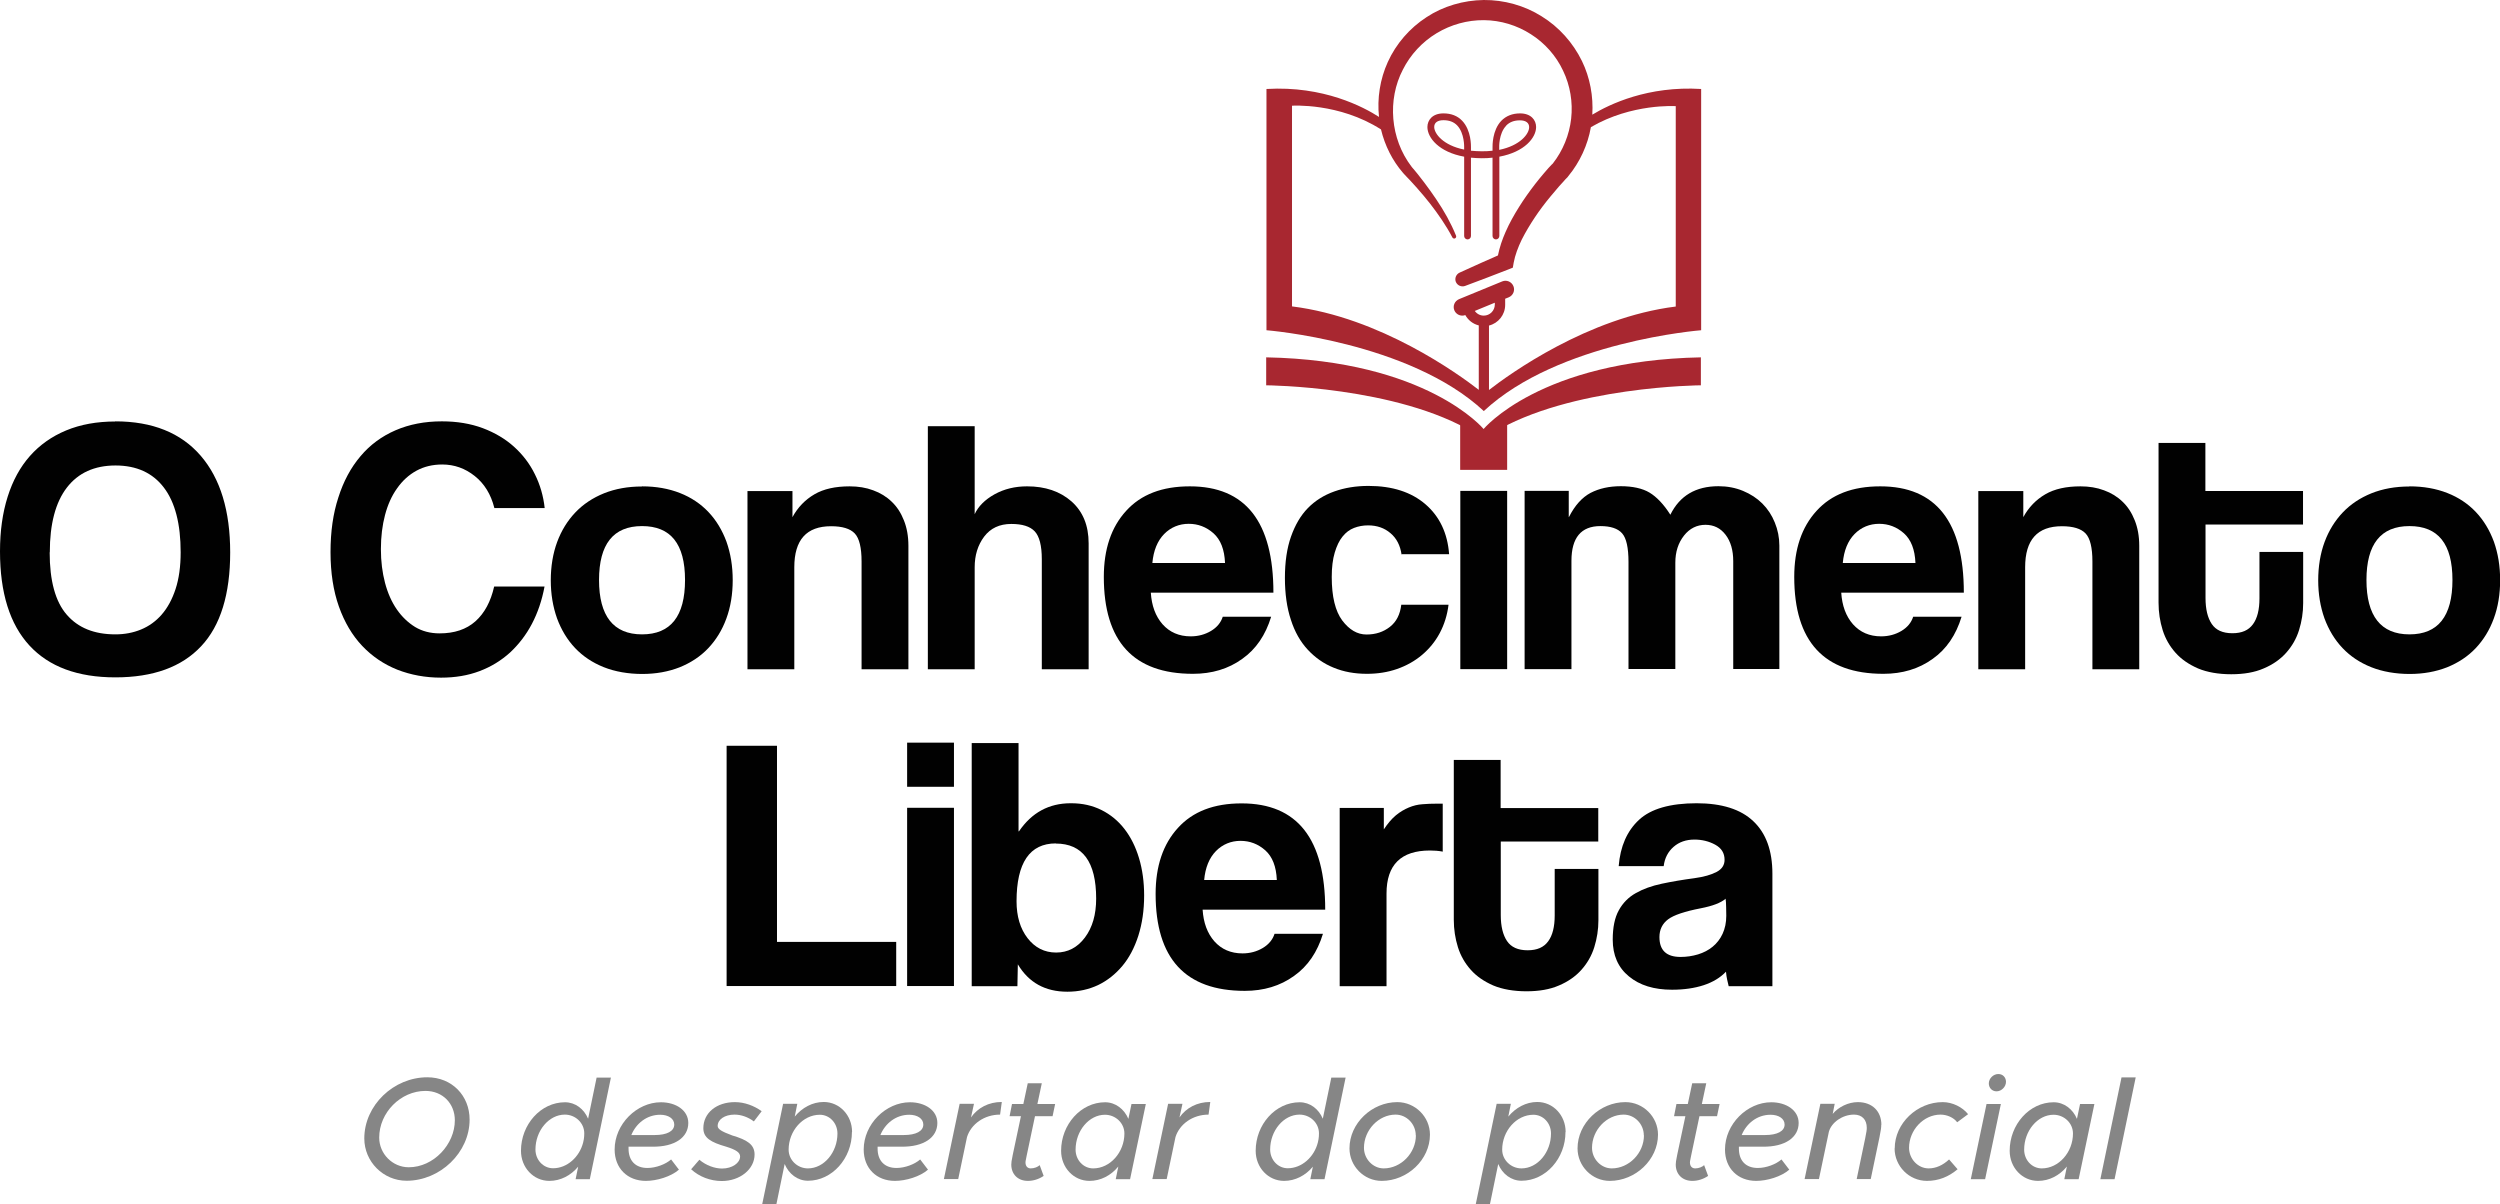 <svg xmlns="http://www.w3.org/2000/svg" id="Camada_2" data-name="Camada 2" viewBox="0 0 176.16 84.85"><defs><style>      .cls-1 {        fill: #a82730;      }      .cls-2 {        fill: #010101;      }      .cls-3 {        fill: #868686;      }    </style></defs><g id="Camada_1-2" data-name="Camada 1"><g><g><path class="cls-3" d="M25.67,80.22c0-2.34,2.07-4.31,4.44-4.31,1.74,0,2.98,1.3,2.98,2.98,0,2.33-2.08,4.31-4.44,4.31-1.65,0-2.98-1.35-2.98-2.98ZM32.05,78.94c0-1.17-.85-2.07-2.07-2.07-1.75,0-3.26,1.53-3.26,3.29,0,1.14.94,2.09,2.08,2.09,1.76,0,3.25-1.62,3.25-3.31Z"></path><path class="cls-3" d="M43.05,75.92l-1.49,7.17h-1l.18-.88c-.52.62-1.24,1-2.03,1-1.12,0-2-.94-2-2.12,0-1.85,1.39-3.42,3.1-3.42.73,0,1.34.47,1.63,1.16l.6-2.9h1ZM41.09,80.51l.05-.24c.02-.13.03-.27.03-.41,0-.73-.62-1.32-1.37-1.32-1.12,0-2.07,1.13-2.07,2.46,0,.73.55,1.32,1.24,1.32.99,0,1.86-.79,2.12-1.81Z"></path><path class="cls-3" d="M44.29,80.79v.15c0,.85.49,1.36,1.33,1.36.6,0,1.28-.26,1.67-.6l.55.72c-.56.49-1.56.79-2.33.79-1.3,0-2.2-.89-2.2-2.21,0-1.79,1.56-3.33,3.26-3.33,1.05,0,1.93.56,1.93,1.46,0,1.01-.94,1.69-2.53,1.67h-1.68ZM44.49,79.98h1.64c.88,0,1.38-.28,1.38-.74,0-.42-.42-.69-.99-.69-.95,0-1.7.62-2.03,1.42Z"></path><path class="cls-3" d="M48.7,82.39l.58-.67c.47.4,1.08.62,1.6.62.71,0,1.27-.39,1.27-.85,0-.26-.24-.46-.98-.69-1.08-.31-1.61-.62-1.61-1.3,0-1.08.93-1.84,2.22-1.84.68,0,1.35.25,1.89.64l-.55.72c-.41-.31-.9-.48-1.36-.48-.69,0-1.19.34-1.19.8,0,.22.27.39,1.03.67,1.05.31,1.57.64,1.57,1.34,0,1.04-1.03,1.87-2.31,1.87-.81,0-1.6-.31-2.15-.82Z"></path><path class="cls-3" d="M60.03,79.77c0,1.85-1.39,3.43-3.1,3.43-.73,0-1.35-.48-1.64-1.18l-.58,2.82h-1l1.47-7.06h1l-.18.9c.52-.63,1.25-1.03,2.04-1.03,1.12,0,2,.94,2,2.11ZM59.01,79.87c0-.73-.55-1.32-1.24-1.32-1.2,0-2.2,1.14-2.2,2.46,0,.73.62,1.32,1.36,1.32,1.13,0,2.08-1.13,2.08-2.46Z"></path><path class="cls-3" d="M61.84,80.79v.15c0,.85.49,1.36,1.33,1.36.6,0,1.28-.26,1.67-.6l.55.72c-.56.49-1.56.79-2.33.79-1.3,0-2.2-.89-2.2-2.21,0-1.79,1.56-3.33,3.26-3.33,1.05,0,1.93.56,1.93,1.46,0,1.01-.94,1.69-2.53,1.67h-1.68ZM62.04,79.98h1.64c.88,0,1.38-.28,1.38-.74,0-.42-.42-.69-.99-.69-.95,0-1.7.62-2.03,1.42Z"></path><path class="cls-3" d="M70.59,77.66l-.12.88c-1.11,0-2.04.66-2.33,1.58l-.62,2.96h-1.01l1.11-5.3h1.01l-.21.96c.47-.68,1.25-1.09,2.16-1.09Z"></path><path class="cls-3" d="M72.93,78.65c-.69,3.27-.67,3.16-.67,3.26,0,.27.15.42.37.42.26,0,.51-.11.63-.23l.28.76c-.34.23-.73.35-1.11.35-.71,0-1.17-.47-1.17-1.15,0-.26.05-.44.68-3.41h-.8l.17-.86h.8l.31-1.46h.99l-.31,1.46h1.25l-.18.86h-1.24Z"></path><path class="cls-3" d="M80.74,77.79l-1.11,5.3h-1.01l.18-.89c-.52.63-1.24,1.01-2.03,1.01-1.12,0-2-.94-2-2.12,0-1.85,1.39-3.42,3.1-3.42.73,0,1.35.48,1.64,1.17l.22-1.05h1.01ZM79.23,79.87c0-.73-.62-1.32-1.37-1.32-1.12,0-2.07,1.13-2.07,2.46,0,.73.55,1.32,1.24,1.32,1.2,0,2.2-1.14,2.2-2.46Z"></path><path class="cls-3" d="M85.28,77.66l-.12.88c-1.11,0-2.04.66-2.33,1.58l-.62,2.96h-1.01l1.11-5.3h1.01l-.21.96c.47-.68,1.25-1.09,2.16-1.09Z"></path><path class="cls-3" d="M94.82,75.92l-1.49,7.17h-1l.18-.88c-.52.62-1.24,1-2.03,1-1.12,0-2-.94-2-2.12,0-1.85,1.39-3.42,3.1-3.42.73,0,1.34.47,1.63,1.16l.6-2.9h1ZM92.86,80.51l.05-.24c.02-.13.03-.27.03-.41,0-.73-.62-1.32-1.37-1.32-1.12,0-2.07,1.13-2.07,2.46,0,.73.55,1.32,1.24,1.32.99,0,1.86-.79,2.12-1.81Z"></path><path class="cls-3" d="M95.09,80.92c0-1.77,1.58-3.26,3.37-3.26,1.26,0,2.3,1.04,2.3,2.29,0,1.77-1.59,3.26-3.4,3.26-1.25,0-2.27-1.04-2.27-2.29ZM99.76,80c0-.8-.65-1.46-1.42-1.46-1.2,0-2.23,1.09-2.23,2.34,0,.79.64,1.45,1.39,1.45,1.22,0,2.27-1.08,2.27-2.33Z"></path><path class="cls-3" d="M110.31,79.77c0,1.85-1.39,3.43-3.1,3.43-.73,0-1.35-.48-1.64-1.18l-.58,2.82h-1l1.47-7.06h1l-.18.9c.52-.63,1.25-1.03,2.04-1.03,1.12,0,2,.94,2,2.11ZM109.29,79.87c0-.73-.55-1.32-1.24-1.32-1.2,0-2.2,1.14-2.2,2.46,0,.73.62,1.32,1.36,1.32,1.13,0,2.08-1.13,2.08-2.46Z"></path><path class="cls-3" d="M111.16,80.92c0-1.77,1.58-3.26,3.37-3.26,1.26,0,2.3,1.04,2.3,2.29,0,1.77-1.59,3.26-3.4,3.26-1.25,0-2.27-1.04-2.27-2.29ZM115.83,80c0-.8-.65-1.46-1.42-1.46-1.2,0-2.23,1.09-2.23,2.34,0,.79.64,1.45,1.39,1.45,1.22,0,2.27-1.08,2.27-2.33Z"></path><path class="cls-3" d="M119.75,78.65c-.69,3.27-.67,3.16-.67,3.26,0,.27.15.42.37.42.26,0,.51-.11.63-.23l.28.76c-.34.23-.73.35-1.11.35-.71,0-1.17-.47-1.17-1.15,0-.26.05-.44.68-3.41h-.8l.17-.86h.8l.31-1.46h.99l-.31,1.46h1.25l-.18.86h-1.24Z"></path><path class="cls-3" d="M122.53,80.79v.15c0,.85.49,1.36,1.33,1.36.6,0,1.28-.26,1.67-.6l.55.72c-.56.49-1.56.79-2.33.79-1.3,0-2.2-.89-2.2-2.21,0-1.79,1.56-3.33,3.26-3.33,1.05,0,1.93.56,1.93,1.46,0,1.01-.94,1.69-2.53,1.67h-1.68ZM122.73,79.98h1.64c.88,0,1.38-.28,1.38-.74,0-.42-.42-.69-.99-.69-.95,0-1.7.62-2.03,1.42Z"></path><path class="cls-3" d="M132.56,79.26c0,.39-.08.65-.74,3.82h-.99c.65-3.12.71-3.32.71-3.61,0-.58-.34-.93-.9-.93-.81,0-1.59.55-1.77,1.21l-.7,3.33h-1.01l1.11-5.3h1.01l-.14.71c.41-.49,1.1-.83,1.77-.83,1.03,0,1.66.66,1.66,1.6Z"></path><path class="cls-3" d="M133.51,80.92c0-1.77,1.58-3.26,3.38-3.26.69,0,1.39.35,1.79.85l-.77.57c-.24-.33-.72-.54-1.17-.54-1.2,0-2.22,1.09-2.22,2.34,0,.79.63,1.45,1.38,1.45.51,0,1-.22,1.44-.63l.6.69c-.64.54-1.35.82-2.16.82-1.26,0-2.28-1.04-2.28-2.29Z"></path><path class="cls-3" d="M139.98,77.79h1.01l-1.11,5.3h-1.01l1.11-5.3ZM140.14,76.34c0-.34.31-.66.67-.66.33,0,.54.25.54.55,0,.35-.32.67-.66.67s-.55-.26-.55-.56Z"></path><path class="cls-3" d="M147.58,77.79l-1.11,5.3h-1.01l.18-.89c-.52.63-1.24,1.01-2.03,1.01-1.12,0-2-.94-2-2.12,0-1.85,1.39-3.42,3.1-3.42.73,0,1.35.48,1.64,1.17l.22-1.05h1.01ZM146.07,79.87c0-.73-.62-1.32-1.37-1.32-1.12,0-2.07,1.13-2.07,2.46,0,.73.55,1.32,1.24,1.32,1.2,0,2.2-1.14,2.2-2.46Z"></path><path class="cls-3" d="M149.49,75.92h1l-1.49,7.17h-1l1.49-7.17Z"></path></g><g><g><path class="cls-2" d="M8.12,29.69c2.62,0,4.63.81,6.02,2.42,1.39,1.61,2.08,3.89,2.08,6.82s-.68,5.16-2.05,6.61c-1.37,1.46-3.38,2.19-6.04,2.19s-4.68-.75-6.06-2.25c-1.38-1.5-2.07-3.71-2.07-6.63,0-1.43.18-2.71.54-3.85.36-1.14.88-2.09,1.57-2.87.69-.78,1.54-1.38,2.55-1.8,1.01-.42,2.17-.63,3.47-.63ZM3.5,38.92c0,2,.4,3.47,1.2,4.39.8.93,1.94,1.39,3.43,1.39.64,0,1.24-.11,1.8-.34.56-.23,1.05-.58,1.46-1.05.41-.47.74-1.07.98-1.8.24-.73.36-1.6.36-2.59,0-2-.39-3.52-1.18-4.56-.79-1.04-1.93-1.56-3.41-1.56s-2.63.52-3.43,1.56c-.8,1.04-1.2,2.56-1.2,4.56Z"></path><path class="cls-2" d="M34.83,35.78c-.24-.95-.7-1.7-1.38-2.24-.68-.54-1.44-.81-2.29-.81-.68,0-1.29.15-1.82.44-.53.29-.99.71-1.36,1.24-.38.53-.66,1.16-.85,1.88-.19.72-.29,1.52-.29,2.4s.1,1.65.29,2.38c.19.72.47,1.35.83,1.87.36.52.79.93,1.29,1.24.5.3,1.08.45,1.72.45,1.05,0,1.89-.28,2.53-.85.64-.57,1.08-1.39,1.32-2.45h3.55c-.18.97-.48,1.85-.89,2.63-.41.78-.93,1.45-1.54,2.02-.62.56-1.33,1-2.15,1.31-.82.31-1.72.46-2.71.46-1.1,0-2.13-.19-3.08-.56-.95-.38-1.78-.94-2.48-1.68-.7-.74-1.25-1.67-1.64-2.77-.39-1.1-.59-2.38-.59-3.83s.18-2.72.55-3.85c.36-1.14.88-2.11,1.56-2.91.67-.8,1.5-1.41,2.47-1.83.97-.42,2.06-.63,3.27-.63,1.06,0,2.02.16,2.88.48.85.32,1.59.76,2.2,1.31.61.55,1.11,1.2,1.47,1.94.37.74.6,1.54.69,2.38h-3.55Z"></path><path class="cls-2" d="M45.24,34.27c.99,0,1.88.16,2.67.47.79.31,1.46.76,2.01,1.34s.97,1.28,1.27,2.09c.29.82.44,1.72.44,2.71s-.15,1.9-.45,2.71c-.3.82-.73,1.51-1.28,2.09-.55.58-1.22,1.02-2.01,1.34-.79.31-1.67.47-2.64.47s-1.91-.16-2.71-.48c-.8-.32-1.47-.77-2.02-1.35-.55-.58-.97-1.28-1.27-2.09-.29-.82-.44-1.71-.44-2.68s.15-1.89.45-2.7c.3-.81.73-1.5,1.28-2.08s1.23-1.03,2.02-1.35c.8-.32,1.69-.48,2.68-.48ZM45.24,37.07c-2.02,0-3.03,1.27-3.03,3.8s1.01,3.83,3.03,3.83,3.03-1.28,3.03-3.83-1.01-3.8-3.03-3.8Z"></path><path class="cls-2" d="M55.84,36.44c.38-.7.9-1.23,1.55-1.61.65-.38,1.48-.56,2.48-.56.6,0,1.16.09,1.66.28.5.18.94.45,1.3.8.37.35.65.78.86,1.31.21.52.32,1.12.32,1.8v8.7h-3.3v-7.6c0-.97-.16-1.63-.48-1.97-.32-.34-.88-.51-1.67-.51-1.73,0-2.59.96-2.59,2.89v7.19h-3.3v-12.56h3.17v1.84Z"></path><path class="cls-2" d="M68.67,36.25c.26-.57.73-1.04,1.41-1.42.69-.38,1.45-.56,2.29-.56,1.28,0,2.32.35,3.13,1.06.8.71,1.21,1.69,1.21,2.96v8.87h-3.3v-7.76c0-.95-.17-1.61-.5-1.96-.33-.35-.88-.52-1.65-.52-.83,0-1.46.3-1.91.89-.45.6-.67,1.32-.67,2.16v7.19h-3.3v-17.13h3.3v6.22Z"></path><path class="cls-2" d="M81.09,41.75c.06.93.33,1.67.83,2.24.5.56,1.16.85,1.98.85.53,0,1.01-.13,1.43-.38.42-.25.7-.59.83-1h3.41c-.39,1.28-1.06,2.28-2.04,2.97-.97.7-2.13,1.05-3.47,1.05-4.19,0-6.28-2.28-6.28-6.83,0-1.95.52-3.5,1.57-4.65,1.05-1.16,2.54-1.73,4.49-1.73,3.93,0,5.89,2.5,5.89,7.49h-8.65ZM86.32,39.66c-.04-.94-.31-1.63-.81-2.08-.51-.45-1.09-.67-1.75-.67s-1.26.24-1.73.72-.75,1.16-.83,2.04h5.12Z"></path><path class="cls-2" d="M98.76,39.08c-.09-.64-.35-1.15-.78-1.51-.43-.37-.96-.55-1.58-.55-.35,0-.68.06-.99.18-.31.12-.58.32-.81.61-.23.28-.41.66-.55,1.13-.14.47-.21,1.04-.21,1.72,0,1.38.25,2.4.74,3.06.5.66,1.06.99,1.71.99s1.19-.18,1.65-.54c.46-.36.72-.88.8-1.56h3.33c-.09.73-.3,1.4-.62,2-.32.6-.74,1.11-1.25,1.54-.51.43-1.1.76-1.76.99-.66.23-1.37.34-2.12.34-.86,0-1.64-.14-2.34-.43-.7-.28-1.31-.71-1.83-1.27-.52-.56-.92-1.26-1.19-2.11-.28-.84-.42-1.83-.42-2.95s.14-2.09.43-2.91c.29-.82.68-1.49,1.19-2.01.51-.52,1.13-.91,1.86-1.17.73-.26,1.53-.39,2.41-.39,1.67,0,3.01.43,4.01,1.29,1,.86,1.56,2.04,1.67,3.52h-3.33Z"></path><path class="cls-2" d="M106.2,47.15h-3.3v-12.56h3.3v12.56Z"></path><path class="cls-2" d="M110.55,36.44c.42-.83.93-1.39,1.53-1.71.6-.31,1.31-.47,2.13-.47s1.52.15,2.02.45c.5.3,1,.82,1.47,1.56.66-1.34,1.79-2.01,3.39-2.01.62,0,1.2.11,1.73.33.53.22.99.52,1.36.89.38.38.67.82.88,1.34.21.51.32,1.06.32,1.62v8.7h-3.25v-7.6c0-.77-.18-1.39-.54-1.86-.36-.47-.83-.7-1.42-.7s-1.11.25-1.51.76c-.4.51-.61,1.14-.61,1.91v7.49h-3.3v-7.54c0-1.01-.15-1.68-.45-2.02-.3-.34-.81-.51-1.53-.51-1.36,0-2.04.82-2.04,2.45v7.63h-3.3v-12.56h3.11v1.84Z"></path><path class="cls-2" d="M129.74,41.75c.06.93.33,1.67.83,2.24.5.56,1.16.85,1.98.85.53,0,1.01-.13,1.43-.38.42-.25.7-.59.83-1h3.41c-.39,1.28-1.06,2.28-2.04,2.97-.97.7-2.13,1.05-3.47,1.05-4.19,0-6.28-2.28-6.28-6.83,0-1.95.52-3.5,1.57-4.65,1.05-1.16,2.54-1.73,4.49-1.73,3.93,0,5.89,2.5,5.89,7.49h-8.65ZM134.97,39.66c-.04-.94-.31-1.63-.81-2.08-.51-.45-1.09-.67-1.75-.67s-1.26.24-1.73.72-.75,1.16-.83,2.04h5.12Z"></path><path class="cls-2" d="M142.57,36.44c.38-.7.9-1.23,1.55-1.61.65-.38,1.48-.56,2.48-.56.6,0,1.16.09,1.66.28.5.18.94.45,1.3.8.37.35.65.78.86,1.31.21.52.32,1.12.32,1.8v8.7h-3.3v-7.6c0-.97-.16-1.63-.48-1.97-.32-.34-.88-.51-1.67-.51-1.73,0-2.59.96-2.59,2.89v7.19h-3.3v-12.56h3.17v1.84Z"></path><path class="cls-2" d="M162.29,36.96h-6.88v5.18c0,.79.15,1.4.44,1.83.29.43.77.65,1.45.65s1.14-.21,1.45-.63c.31-.42.46-1.03.46-1.82v-3.28h3.08v3.61c0,.66-.1,1.29-.29,1.9-.19.61-.5,1.14-.91,1.6-.41.46-.94.83-1.58,1.1-.64.28-1.4.41-2.29.41s-1.7-.14-2.34-.41c-.64-.28-1.17-.64-1.58-1.1-.41-.46-.72-.99-.91-1.6-.19-.61-.29-1.25-.29-1.93v-11.26h3.3v3.39h6.88v2.37Z"></path><path class="cls-2" d="M169.78,34.27c.99,0,1.88.16,2.67.47.79.31,1.46.76,2.01,1.34s.97,1.28,1.27,2.09c.29.82.44,1.72.44,2.71s-.15,1.9-.45,2.71c-.3.82-.73,1.51-1.28,2.09-.55.58-1.22,1.02-2.01,1.34-.79.31-1.67.47-2.64.47s-1.91-.16-2.71-.48c-.8-.32-1.47-.77-2.02-1.35-.55-.58-.97-1.28-1.27-2.09-.29-.82-.44-1.71-.44-2.68s.15-1.89.45-2.7c.3-.81.73-1.5,1.28-2.08s1.23-1.03,2.02-1.35c.8-.32,1.69-.48,2.68-.48ZM169.78,37.07c-2.02,0-3.03,1.27-3.03,3.8s1.01,3.83,3.03,3.83,3.03-1.28,3.03-3.83-1.01-3.8-3.03-3.8Z"></path></g><g><path class="cls-2" d="M54.75,66.37h8.4v3.11h-11.95v-16.93h3.55v13.82Z"></path><path class="cls-2" d="M67.22,55.44h-3.3v-3.11h3.3v3.11ZM67.22,69.48h-3.3v-12.56h3.3v12.56Z"></path><path class="cls-2" d="M71.77,58.58h.03c.9-1.32,2.11-1.98,3.65-1.98h.03c.79,0,1.5.16,2.14.48.64.32,1.18.77,1.62,1.34.44.57.78,1.25,1.02,2.05.24.8.36,1.68.36,2.63,0,1.05-.14,1.99-.41,2.84-.27.84-.65,1.56-1.13,2.13s-1.04,1.02-1.7,1.34c-.66.31-1.38.47-2.17.47-1.56,0-2.72-.64-3.49-1.93l-.03,1.54h-3.22v-17.13h3.3v6.22ZM74.4,59.43c-1.84,0-2.77,1.36-2.77,4.08,0,1.06.26,1.93.78,2.6.52.67,1.19,1.01,2.01,1.01s1.5-.35,2.03-1.06c.53-.71.79-1.62.79-2.74,0-2.59-.95-3.88-2.85-3.88Z"></path><path class="cls-2" d="M84.74,64.09c.06.93.33,1.67.83,2.24.5.56,1.16.85,1.98.85.53,0,1.01-.13,1.43-.38.42-.25.7-.59.83-1h3.41c-.39,1.28-1.06,2.28-2.04,2.97-.97.7-2.13,1.05-3.47,1.05-4.19,0-6.28-2.28-6.28-6.83,0-1.95.52-3.5,1.57-4.65,1.05-1.16,2.54-1.73,4.49-1.73,3.93,0,5.89,2.5,5.89,7.49h-8.65ZM89.97,62c-.04-.94-.31-1.63-.81-2.08-.51-.45-1.09-.67-1.75-.67s-1.26.24-1.73.72-.75,1.16-.83,2.04h5.12Z"></path><path class="cls-2" d="M101.67,60.01c-.31-.06-.62-.08-.91-.08-2.04,0-3.06,1.01-3.06,3.03v6.53h-3.3v-12.56h3.11v1.51c.28-.42.56-.75.85-.99.29-.24.6-.42.91-.55s.63-.21.96-.23c.33-.03.66-.04.99-.04h.44v3.39Z"></path><path class="cls-2" d="M112.63,59.3h-6.88v5.18c0,.79.15,1.4.44,1.83.29.43.77.65,1.45.65s1.14-.21,1.45-.63c.31-.42.46-1.03.46-1.82v-3.28h3.08v3.61c0,.66-.1,1.29-.29,1.9-.19.61-.5,1.14-.91,1.6-.41.46-.94.83-1.58,1.1-.64.28-1.4.41-2.29.41s-1.7-.14-2.34-.41c-.64-.28-1.17-.64-1.58-1.1-.41-.46-.72-.99-.91-1.6-.19-.61-.29-1.25-.29-1.93v-11.26h3.3v3.39h6.88v2.37Z"></path><path class="cls-2" d="M119.54,56.6c1.78,0,3.12.42,4.01,1.27.89.84,1.34,2.07,1.34,3.69v7.93h-3.08c-.04-.15-.07-.3-.11-.47-.04-.17-.06-.35-.08-.55-.4.42-.93.74-1.57.95-.64.21-1.39.32-2.23.32-1.27,0-2.28-.31-3.04-.94-.76-.62-1.14-1.49-1.14-2.59,0-.86.14-1.55.43-2.07.28-.51.68-.92,1.2-1.21.51-.29,1.12-.51,1.83-.66.71-.15,1.47-.28,2.3-.39.66-.09,1.18-.24,1.56-.44.38-.2.56-.49.56-.85,0-.48-.22-.83-.66-1.07-.44-.24-.93-.36-1.46-.36-.59,0-1.08.17-1.47.51-.39.34-.63.79-.7,1.36h-3.17c.11-1.39.59-2.48,1.43-3.26.84-.78,2.2-1.17,4.08-1.17ZM121.58,63.34c-.33.28-.91.5-1.73.66-1.14.22-1.91.48-2.31.78-.4.3-.61.72-.61,1.25,0,.94.5,1.4,1.49,1.4.42,0,.83-.06,1.23-.18.39-.12.74-.3,1.03-.54.29-.24.53-.54.7-.91.17-.37.26-.79.26-1.27,0-.15,0-.35-.01-.61,0-.26-.02-.46-.04-.61Z"></path></g><g><polygon class="cls-1" points="104.97 30 104.55 30.52 104.15 30 102.89 29.72 102.89 33.11 106.2 33.11 106.2 29.72 104.97 30"></polygon><g><path class="cls-1" d="M103.17,16.63c0,.13.11.24.24.24s.24-.11.24-.24v-5.52c.24.02.49.04.76.04,0,0,0,0,0,0h0s0,0,0,0c.27,0,.52-.01.76-.04v5.52c0,.13.11.24.24.24s.24-.11.24-.24v-5.59c1.78-.33,2.59-1.34,2.59-2.09,0-.48-.35-.96-1.13-.96h0c-.54,0-.99.18-1.32.52-.65.68-.62,1.78-.62,1.87v.24c-.23.03-.49.04-.76.04-.27,0-.52-.02-.76-.04v-.24c0-.09.03-1.19-.62-1.87-.33-.35-.78-.52-1.32-.52h0c-.78,0-1.13.48-1.13.96,0,.76.82,1.77,2.59,2.09v5.59ZM106.13,8.85c.24-.25.56-.37.97-.37h0c.42,0,.65.18.65.48,0,.48-.64,1.3-2.11,1.6v-.17s0,0,0,0c0,0,0,0,0,0,0,0-.04-.98.49-1.53ZM101.06,8.95c0-.31.24-.48.65-.48h0c.41,0,.73.12.97.37.52.55.49,1.52.49,1.53,0,0,0,0,0,0,0,0,0,0,0,0v.17c-1.48-.3-2.11-1.12-2.11-1.6Z"></path><path class="cls-1" d="M104.55,28.72s0,0,0,0c0,0,0,0,0,0v.25c5.26-4.92,15.32-5.7,15.32-5.7V6.27c-3.74-.23-6.45,1.07-7.67,1.81.08-1.29-.16-2.61-.73-3.78-.63-1.29-1.62-2.4-2.84-3.15C107.41.38,105.97-.01,104.55,0c-1.42.02-2.85.43-4.03,1.21-1.19.77-2.15,1.88-2.73,3.16-.55,1.21-.76,2.57-.62,3.87-1.07-.69-3.9-2.21-7.93-1.97v17s10.05.79,15.32,5.7v-.25ZM104.55,22.24c-.26,0-.49-.13-.63-.33l1.41-.58v.13c0,.43-.35.78-.78.78ZM91.03,7.45s3.31-.23,6.28,1.67c.27,1.13.8,2.19,1.55,3.06h0s.02,0,.02.02l.02.02h0s.01.02.01.02l.03.03.06.06.12.13.25.26c.16.17.32.35.48.53.32.36.62.72.92,1.1.58.75,1.13,1.54,1.57,2.38.03.06.11.1.18.07.07-.03.11-.11.08-.19-.37-.91-.85-1.76-1.4-2.57-.27-.41-.56-.8-.85-1.19-.15-.19-.3-.39-.45-.58l-.23-.28-.12-.14-.06-.07-.03-.04h0s0,0,0,0c-1.5-1.96-1.71-4.72-.61-6.83.53-1.06,1.37-1.96,2.38-2.57,1.01-.61,2.17-.93,3.34-.92,1.17.01,2.32.36,3.3.99.98.62,1.78,1.52,2.27,2.57.5,1.04.7,2.22.57,3.38-.13,1.15-.58,2.25-1.29,3.16h0s-.05.05-.05.05l-.09.09-.17.18-.32.37c-.21.25-.42.5-.62.76-.4.52-.78,1.05-1.13,1.61-.35.56-.68,1.14-.95,1.76-.23.52-.42,1.07-.54,1.66l-1.2.53-1.5.68c-.24.11-.36.39-.27.64.1.26.39.39.65.3l1.54-.58,1.53-.59.3-.12.06-.35c.1-.54.31-1.09.57-1.63.27-.53.58-1.05.92-1.56.34-.51.71-1,1.1-1.47.2-.24.39-.47.6-.71l.31-.34.15-.17.08-.08.04-.04.02-.02h0s.04-.05.06-.08h0c.81-.98,1.37-2.19,1.59-3.45,2.89-1.69,5.98-1.48,5.98-1.48v14.12c-6.21.77-11.73,4.77-13.16,5.88v-4.54c.65-.16,1.14-.75,1.14-1.46v-.43l.25-.1c.31-.13.46-.48.33-.79-.13-.31-.48-.46-.79-.33l-3.04,1.25c-.31.13-.46.48-.33.79.1.23.32.37.56.37.07,0,.14-.01.21-.04.2.36.54.63.95.73v4.54c-1.43-1.11-6.95-5.11-13.16-5.88V7.45ZM99.43,11.69h.01s0,.02,0,.02h-.01s0-.02,0-.02c0,0,0,0,0,0ZM99.45,11.71s.03.04.04.06l-.04-.06ZM109.3,11.62s.05-.09.08-.12l-.08.12Z"></path><path class="cls-1" d="M119.86,25.18c-11.34.22-15.32,5.05-15.32,5.05v.06h0v-.06s-3.98-4.83-15.32-5.05v1.97s9.24.06,14.66,3.36v.62h1.31v-.62c5.43-3.3,14.66-3.36,14.66-3.36v-1.97Z"></path></g></g></g></g></g></svg>